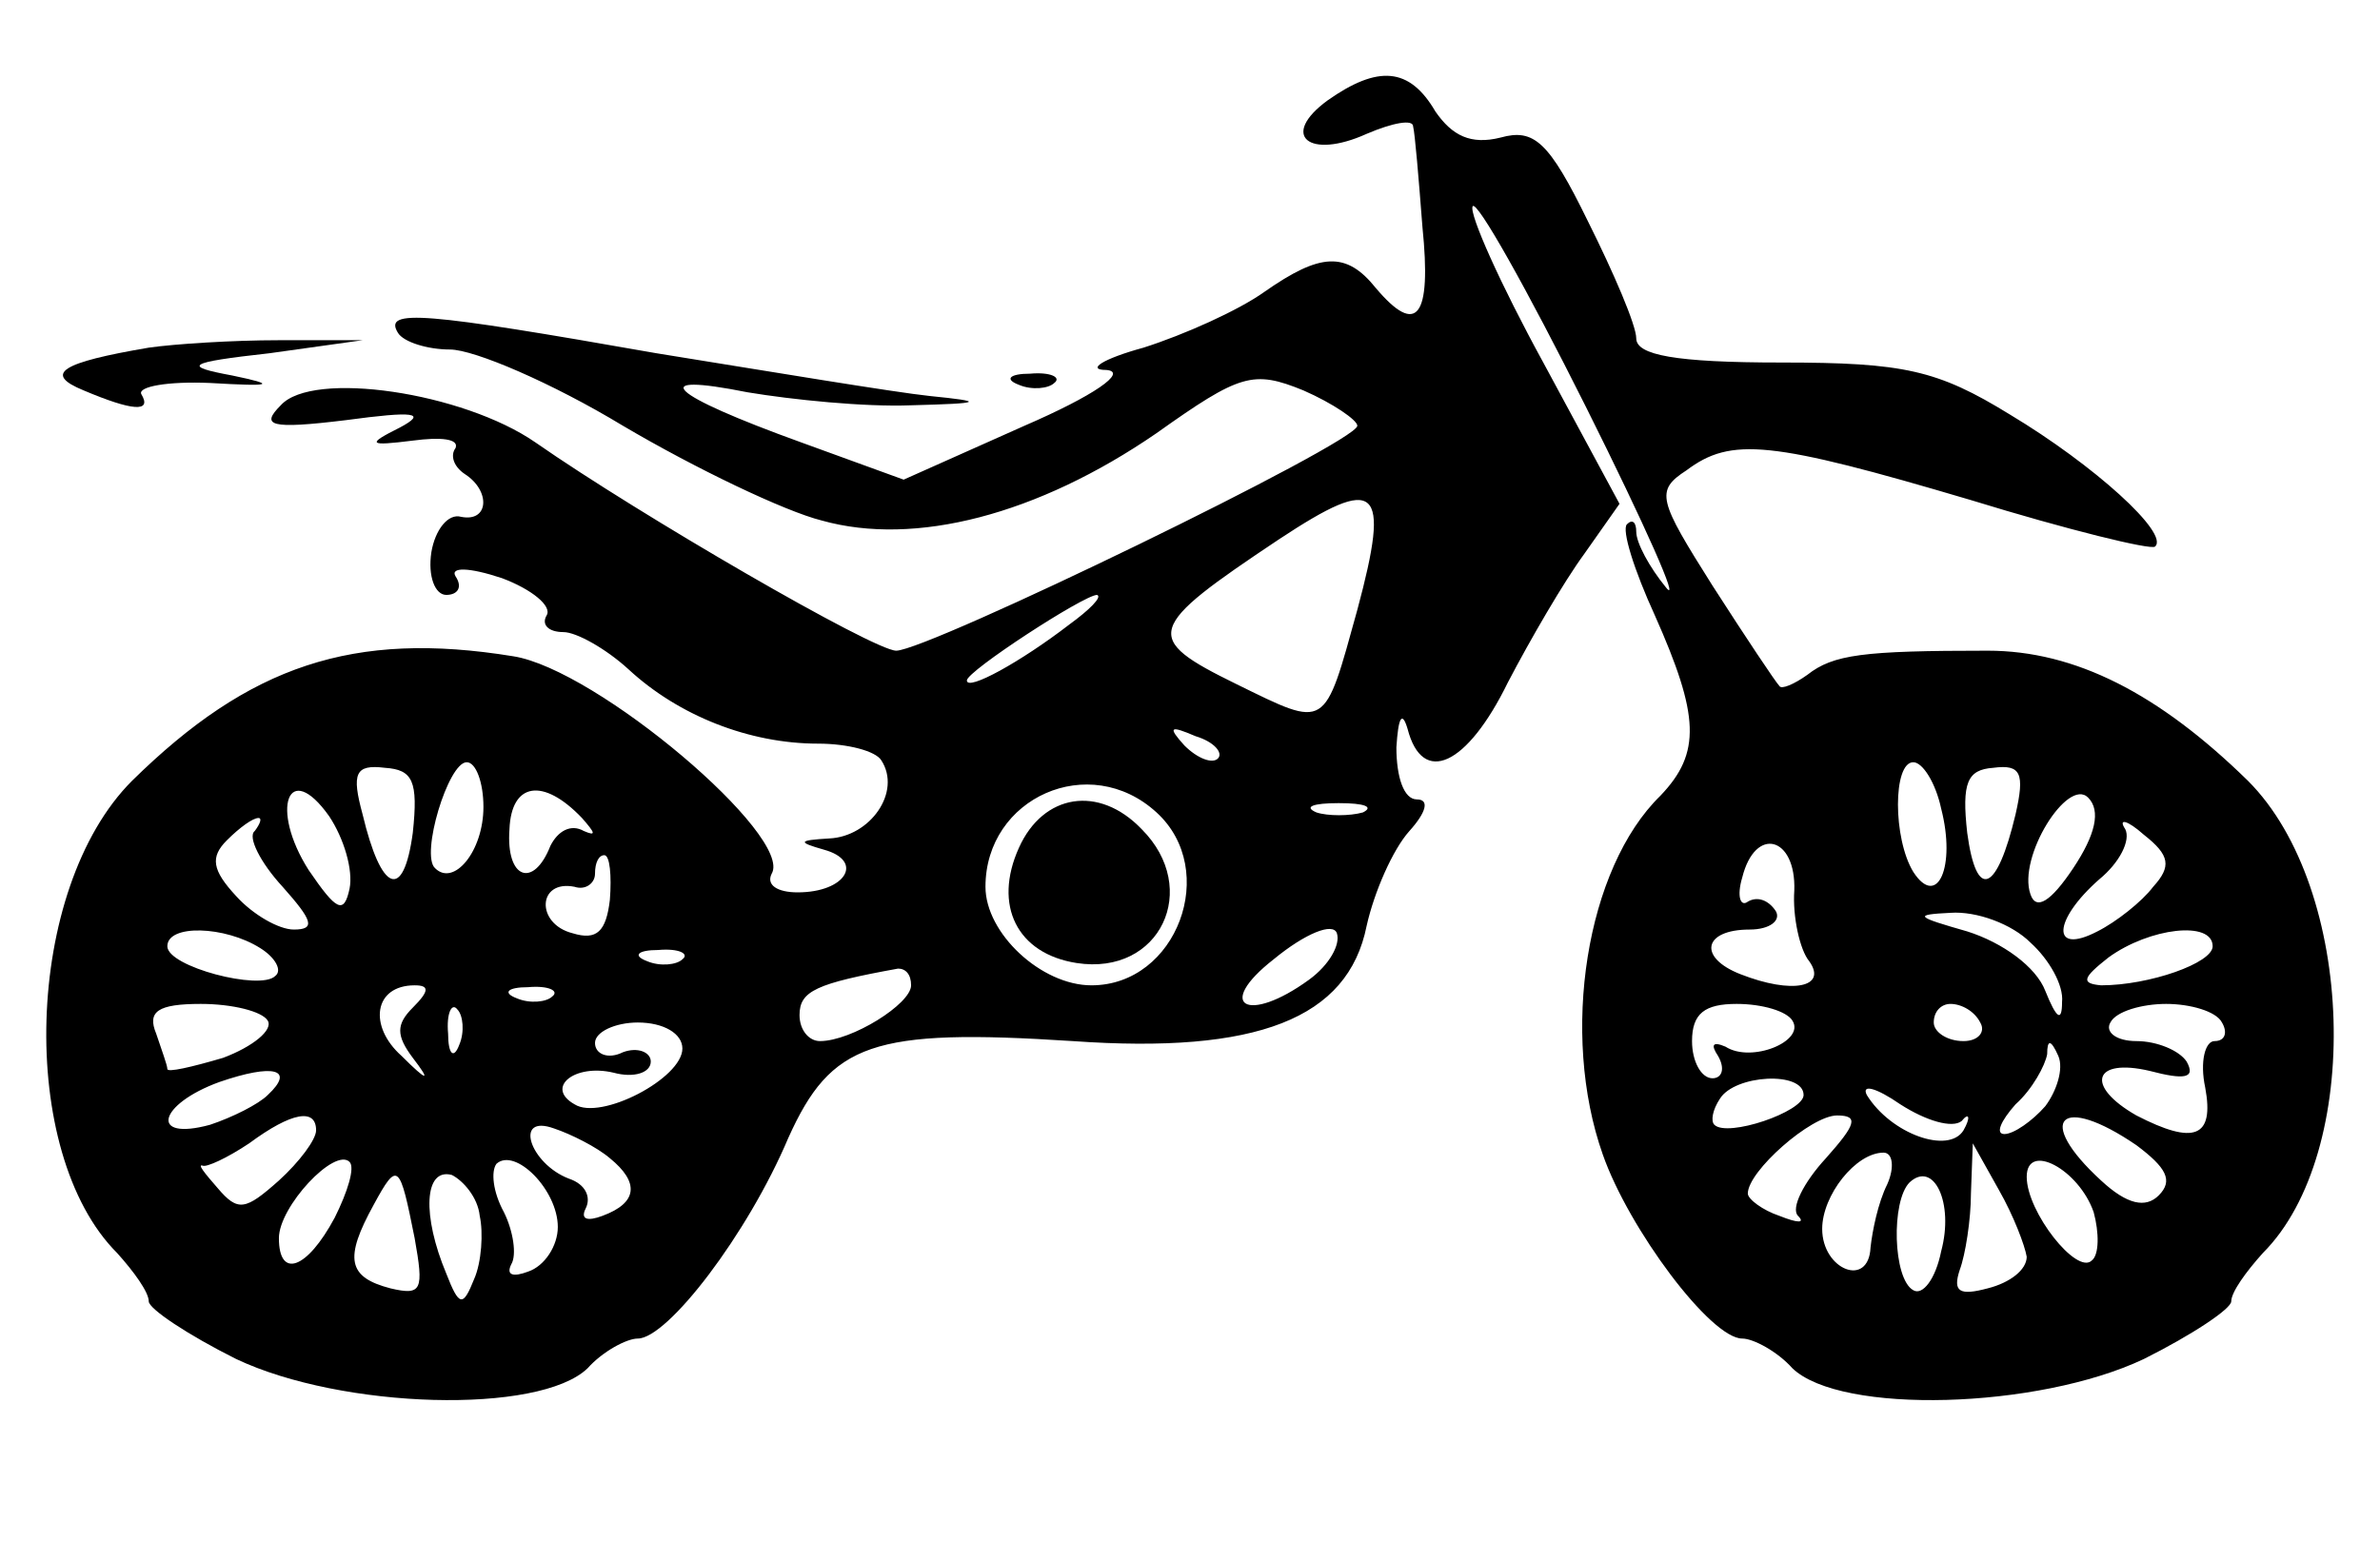 <?xml version="1.0" standalone="no"?>
<!DOCTYPE svg PUBLIC "-//W3C//DTD SVG 20010904//EN"
 "http://www.w3.org/TR/2001/REC-SVG-20010904/DTD/svg10.dtd">
<svg version="1.0" xmlns="http://www.w3.org/2000/svg"
 width="128pt" height="84pt" viewBox="0 0 128 84"
 preserveAspectRatio="xMidYMid meet">

<g transform="translate(0,84) scale(0.1,-0.1)"
fill="#000000" stroke="none">
<path d="M714 786 c-26 -19 -10 -32 21 -18 14 6 25 8 25 4 1 -4 3 -28 5 -54 5
-49 -3 -59 -25 -33 -16 20 -30 19 -60 -2 -14 -10 -43 -23 -65 -30 -22 -6 -31
-12 -20 -12 12 -1 -7 -14 -44 -30 l-65 -29 -55 20 c-72 26 -84 38 -29 27 24
-4 63 -8 88 -7 39 1 40 2 10 5 -19 2 -85 13 -147 23 -125 22 -147 24 -139 11
3 -5 16 -9 28 -9 13 0 55 -18 93 -41 39 -23 87 -46 107 -51 50 -14 116 3 180
47 45 32 52 34 79 23 16 -7 29 -16 29 -19 0 -9 -231 -121 -248 -121 -12 0
-138 73 -194 112 -39 27 -120 39 -137 20 -11 -11 -6 -13 35 -8 37 5 44 4 29
-4 -18 -9 -17 -10 7 -7 15 2 25 1 23 -4 -3 -4 -1 -10 5 -14 14 -9 13 -26 -2
-23 -7 2 -14 -7 -16 -19 -2 -13 2 -23 8 -23 6 0 9 4 5 10 -3 5 7 5 25 -1 16
-6 27 -15 24 -20 -3 -5 1 -9 9 -9 7 0 23 -9 35 -20 27 -25 65 -40 102 -40 16
0 31 -4 34 -9 11 -17 -6 -41 -28 -42 -17 -1 -17 -2 -3 -6 22 -6 12 -23 -14
-23 -11 0 -17 4 -14 10 12 20 -94 110 -139 117 -86 14 -142 -5 -205 -67 -58
-58 -62 -200 -8 -254 9 -10 17 -21 17 -26 0 -4 21 -18 47 -31 57 -27 163 -30
189 -5 8 9 21 16 27 16 16 0 59 56 81 108 23 51 45 59 153 52 99 -7 148 12
158 62 4 18 14 41 23 51 9 10 11 17 4 17 -7 0 -11 12 -11 28 1 16 3 20 6 10 8
-31 32 -20 54 25 12 23 30 54 41 69 l19 27 -41 76 c-23 42 -40 80 -38 84 2 4
29 -44 61 -108 32 -64 51 -107 43 -97 -9 11 -16 24 -16 30 0 5 -2 7 -5 4 -3
-3 4 -25 15 -49 24 -54 25 -74 3 -97 -40 -39 -54 -128 -31 -193 14 -40 58 -99
75 -99 6 0 19 -7 27 -16 26 -25 132 -22 189 5 26 13 47 27 47 31 0 5 8 16 17
26 54 54 50 196 -8 254 -48 47 -93 70 -140 70 -67 0 -83 -2 -97 -13 -7 -5 -14
-8 -15 -6 -2 2 -18 26 -36 54 -29 46 -31 51 -14 62 24 18 45 16 153 -16 52
-16 97 -27 99 -25 8 7 -33 44 -78 71 -39 24 -57 28 -123 28 -57 0 -78 4 -78
13 0 7 -12 35 -26 63 -21 43 -29 50 -47 45 -16 -4 -26 1 -35 14 -14 24 -31 25
-58 6z m16 -274 c-18 -65 -16 -64 -65 -40 -51 25 -49 30 23 78 53 35 60 29 42
-38z m-155 -8 c-26 -20 -55 -36 -55 -30 0 5 63 46 70 46 3 -1 -4 -8 -15 -16z
m80 -72 c-3 -3 -11 0 -18 7 -9 10 -8 11 6 5 10 -3 15 -9 12 -12z m-433 -40
c-5 -37 -17 -32 -27 10 -6 22 -4 27 12 25 15 -1 18 -7 15 -35z m38 14 c0 -24
-16 -43 -26 -33 -8 7 7 57 17 57 5 0 9 -11 9 -24z m784 -1 c8 -31 -2 -54 -15
-34 -11 18 -11 59 0 59 5 0 12 -11 15 -25z m40 -3 c-10 -42 -21 -47 -26 -10
-3 27 0 34 14 35 15 2 17 -3 12 -25z m-896 -40 c-3 -14 -7 -12 -22 10 -21 33
-11 60 11 29 8 -12 13 -29 11 -39z m125 38 c7 -8 8 -10 1 -7 -7 4 -14 0 -18
-8 -9 -23 -24 -18 -22 9 1 25 18 28 39 6z m309 3 c34 -31 11 -93 -35 -93 -27
0 -57 28 -57 53 0 48 56 73 92 40z m493 -30 c-12 -18 -20 -23 -23 -14 -7 20
20 63 31 52 7 -7 4 -20 -8 -38z m-382 30 c-7 -2 -19 -2 -25 0 -7 3 -2 5 12 5
14 0 19 -2 13 -5z m-596 -10 c-4 -3 3 -17 15 -30 16 -18 18 -23 6 -23 -8 0
-22 8 -31 18 -13 14 -14 21 -5 30 7 7 14 12 17 12 2 0 1 -3 -2 -7z m1021 -30
c-6 -8 -20 -19 -30 -24 -25 -13 -24 6 1 28 11 9 17 21 14 27 -4 6 1 5 10 -3
14 -11 15 -17 5 -28z m-193 -2 c-1 -14 3 -32 8 -38 10 -14 -9 -18 -37 -7 -23
9 -20 24 5 24 11 0 17 5 14 10 -4 6 -10 8 -15 5 -4 -3 -6 3 -3 13 7 28 29 22
28 -7z m-637 -5 c-2 -17 -7 -22 -20 -18 -20 5 -19 29 1 25 6 -2 11 2 11 7 0 6
2 10 5 10 3 0 4 -11 3 -24z m376 -43 c-33 -24 -51 -14 -19 11 17 14 32 20 34
14 2 -6 -4 -17 -15 -25z m388 20 c10 -9 18 -23 17 -32 0 -11 -3 -9 -9 6 -5 13
-23 26 -42 32 -28 8 -29 9 -9 10 14 1 33 -6 43 -16z m-952 -3 c8 -5 12 -12 8
-15 -8 -8 -58 5 -58 16 0 12 31 11 50 -1z m1050 1 c0 -9 -34 -21 -60 -21 -11
1 -10 4 4 15 22 16 56 20 56 6z m-823 -7 c-3 -3 -12 -4 -19 -1 -8 3 -5 6 6 6
11 1 17 -2 13 -5z m123 -14 c0 -10 -32 -30 -49 -30 -6 0 -11 6 -11 14 0 13 9
17 53 25 4 0 7 -3 7 -9z m-268 -12 c-9 -9 -9 -15 0 -27 10 -13 8 -13 -6 1 -18
16 -15 38 7 38 8 0 8 -3 -1 -12z m75 6 c-3 -3 -12 -4 -19 -1 -8 3 -5 6 6 6 11
1 17 -2 13 -5z m-153 -13 c3 -5 -8 -14 -24 -20 -17 -5 -30 -8 -30 -6 0 2 -3
10 -6 19 -5 12 1 16 24 16 17 0 33 -4 36 -9z m103 -13 c-3 -8 -6 -5 -6 6 -1
11 2 17 5 13 3 -3 4 -12 1 -19z m717 13 c7 -11 -22 -23 -36 -14 -7 3 -8 1 -4
-5 4 -7 2 -12 -3 -12 -6 0 -11 9 -11 20 0 15 7 20 24 20 14 0 27 -4 30 -9z
m101 -1 c3 -5 -1 -10 -9 -10 -9 0 -16 5 -16 10 0 6 4 10 9 10 6 0 13 -4 16
-10z m130 0 c3 -5 2 -10 -4 -10 -5 0 -8 -11 -5 -25 5 -27 -6 -31 -37 -15 -28
16 -23 31 7 24 19 -5 25 -4 20 5 -4 6 -16 11 -27 11 -11 0 -17 5 -14 10 3 6
17 10 30 10 13 0 27 -4 30 -10z m-828 -14 c0 -16 -44 -39 -58 -30 -16 9 0 22
21 17 11 -3 20 0 20 6 0 5 -7 8 -15 5 -8 -4 -15 -1 -15 5 0 6 11 11 23 11 14
0 24 -6 24 -14z m733 -31 c-7 -8 -17 -15 -22 -15 -5 0 -2 7 6 16 9 8 16 21 17
27 0 8 2 8 6 -1 3 -7 -1 -19 -7 -27z m-956 6 c-5 -5 -19 -12 -31 -16 -33 -9
-28 11 5 23 29 10 41 7 26 -7z m826 0 c0 -9 -41 -23 -48 -16 -2 2 -1 8 3 14 8
13 45 15 45 2z m85 -14 c4 5 5 2 1 -5 -8 -13 -39 -2 -52 19 -3 6 5 4 18 -5 14
-9 28 -13 33 -9z m-885 -5 c0 -5 -9 -17 -20 -27 -18 -16 -22 -17 -33 -4 -7 8
-11 13 -8 12 2 -1 13 4 25 12 23 17 36 19 36 7z m158 -15 c16 -13 15 -24 -4
-31 -8 -3 -12 -2 -9 4 3 6 0 13 -9 16 -21 8 -30 35 -8 27 9 -3 23 -10 30 -16z
m654 0 c-12 -13 -19 -27 -15 -31 4 -4 0 -4 -10 0 -9 3 -17 9 -17 12 0 12 34
42 48 42 12 0 10 -5 -6 -23z m167 7 c16 -12 20 -19 12 -27 -7 -7 -17 -5 -31 8
-36 33 -22 47 19 19z m-969 -39 c-15 -28 -30 -33 -30 -11 0 17 30 49 38 41 3
-3 -1 -16 -8 -30z m120 -5 c0 -10 -7 -21 -16 -24 -8 -3 -12 -2 -9 4 3 5 1 18
-4 28 -6 11 -7 22 -4 26 10 9 33 -14 33 -34z m715 23 c-5 -10 -8 -25 -9 -34
-1 -22 -26 -12 -26 10 0 18 18 41 33 41 5 0 6 -8 2 -17z m75 -39 c0 -7 -9 -14
-21 -17 -15 -4 -19 -2 -15 10 3 8 6 27 6 41 l1 27 14 -25 c8 -14 14 -30 15
-36z m36 24 c3 -11 3 -23 -1 -26 -8 -8 -35 26 -35 45 0 19 28 4 36 -19z m-903
-14 c5 -28 4 -31 -13 -27 -23 6 -25 16 -9 45 13 24 14 22 22 -18z m35 12 c2
-9 1 -25 -3 -34 -6 -15 -8 -15 -15 3 -13 31 -12 57 3 53 6 -3 14 -12 15 -22z
m786 -19 c-3 -15 -10 -24 -15 -21 -11 6 -12 48 -2 58 13 12 24 -11 17 -37z"/>
<path d="M548 384 c-14 -31 -1 -57 31 -62 45 -7 67 40 35 72 -23 24 -53 19
-66 -10z"/>
<path d="M80 653 c-47 -8 -57 -14 -35 -23 26 -11 37 -12 31 -2 -2 4 14 7 37 6
34 -2 36 -1 12 4 -27 5 -25 7 20 12 l50 7 -45 0 c-25 0 -56 -2 -70 -4z"/>
<path d="M548 633 c7 -3 16 -2 19 1 4 3 -2 6 -13 5 -11 0 -14 -3 -6 -6z"/>
</g>
</svg>
